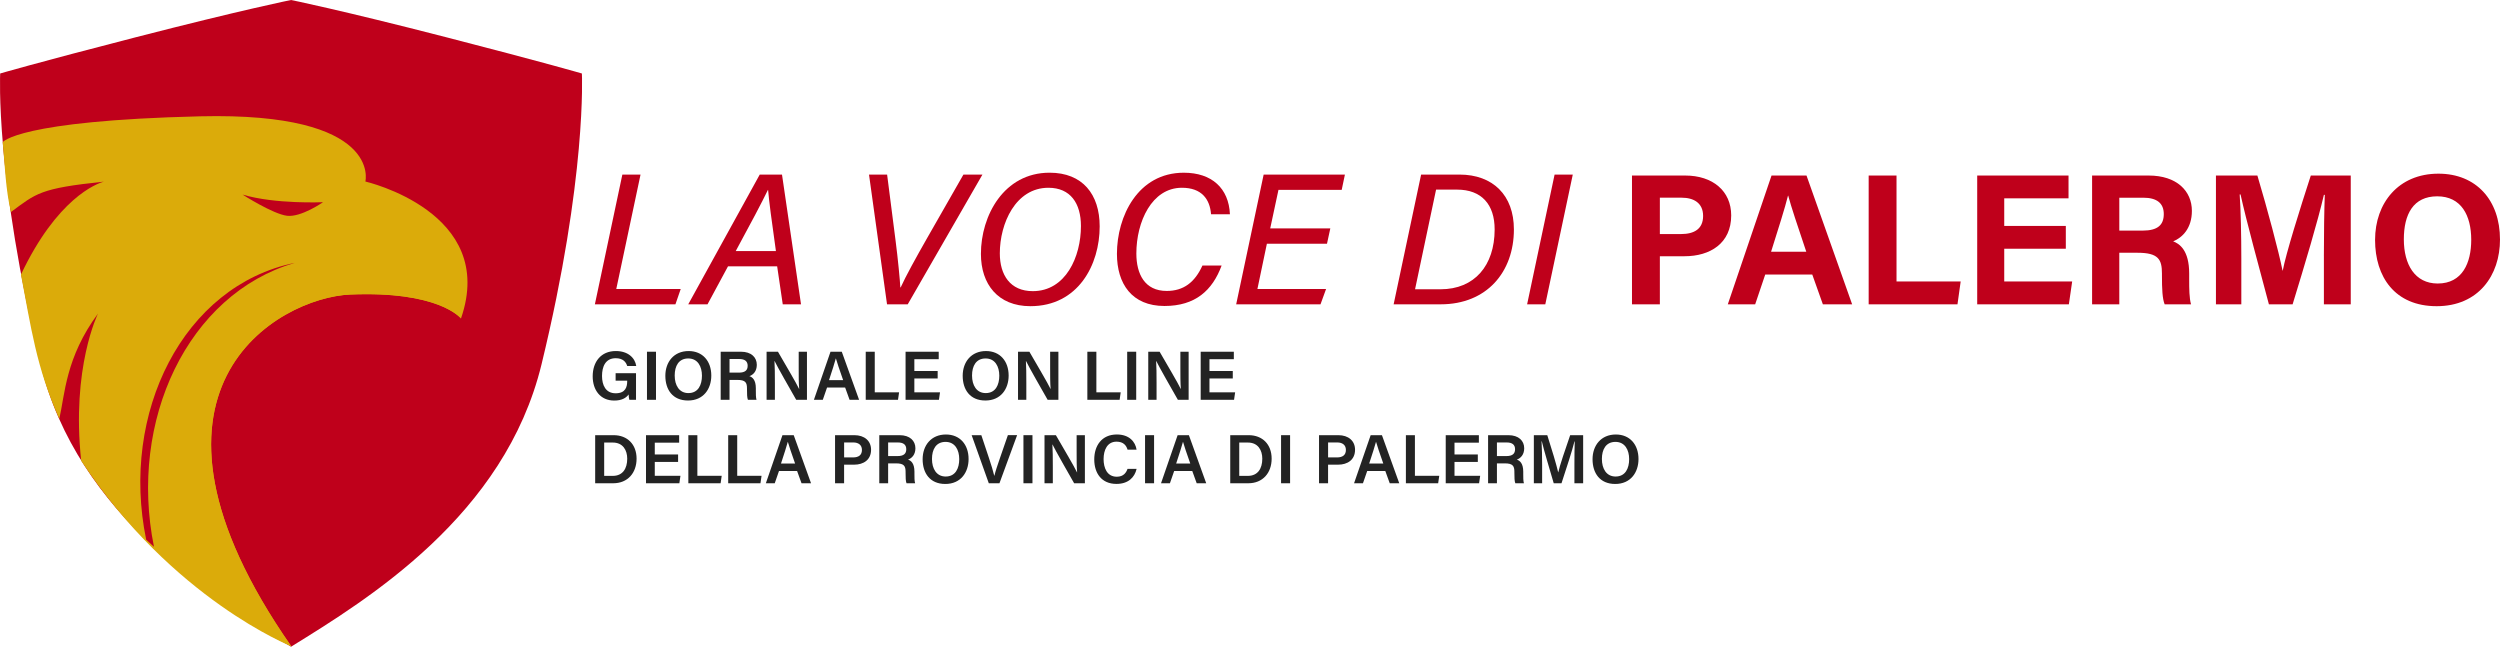 <?xml version="1.0" encoding="UTF-8"?>
<svg id="Livello_2" data-name="Livello 2" xmlns="http://www.w3.org/2000/svg" viewBox="0 0 2133.63 551.95">
  <defs>
    <style>
      .cls-1 {
        fill: #dbab0a;
      }

      .cls-2 {
        fill: #232323;
      }

      .cls-3 {
        fill: #bf001b;
      }
    </style>
  </defs>
  <g id="Livello_1-2" data-name="Livello 1">
    <g>
      <g>
        <g>
          <path class="cls-3" d="M531.15,148.99h15.52l-20.71,97.67h55l-4.51,13.06h-68.75l23.45-110.73Z"/>
          <path class="cls-3" d="M621.31,227.31l-17.48,32.41h-16.45l61.02-110.73h19l16.23,110.73h-15.59l-4.77-32.41h-41.96ZM662.21,214.25c-3.62-25.58-5.93-42.99-6.67-52.15h-.16c-4.93,10.2-14.84,28.97-27.45,52.15h34.28Z"/>
          <path class="cls-3" d="M757.04,259.72l-15.38-110.73h15.45l7.26,56.67c1.93,14.84,3.77,34.13,4.01,39.61h.32c4.13-9.22,13.25-25.73,22.31-41.64l31.23-54.64h16.23l-63.77,110.73h-17.67Z"/>
          <path class="cls-3" d="M938.52,193.24c0,32.64-18.28,68.07-59.15,68.07-27.65,0-42.2-18.75-42.2-44.6,0-32.68,19.57-69.32,58.62-69.32,28.15,0,42.73,18.46,42.73,45.84ZM853.3,216.2c0,18.45,8.83,32.28,28.13,32.28,28.1,0,41.1-29.29,41.1-55.55,0-19.41-8.96-32.68-27.74-32.68-28.09,0-41.49,30.54-41.49,55.96Z"/>
          <path class="cls-3" d="M1042.59,226.62c-7.83,21.26-22.49,34.52-48.77,34.52-27.84,0-40.57-18.97-40.57-44.49,0-31.91,17.75-69.25,57.1-69.25,23.91,0,38.35,13.32,39.33,35.45h-16.11c-1.01-12.91-8.04-22.61-24.89-22.61-25.7,0-38.86,29.06-38.86,56.07,0,17.49,7.09,31.99,25.91,31.99,14.35,0,23.99-7.32,30.48-21.68h16.36Z"/>
          <path class="cls-3" d="M1132.52,207.99h-51.29l-8.09,38.67h58.6l-4.75,13.06h-71.97l23.45-110.73h69.35l-2.74,13.06h-53.97l-7.04,32.89h51.29l-2.83,13.06Z"/>
          <path class="cls-3" d="M1212.85,148.99h32.71c28.59,0,46.48,17.67,46.48,46.8,0,36.45-23.23,63.93-62.49,63.93h-40.15l23.45-110.73ZM1207.68,246.88h21.78c29.02,0,46.06-20.31,46.15-50.87.09-21.68-11.36-34.18-32.03-34.18h-17.96l-17.94,85.05Z"/>
          <path class="cls-3" d="M1342.29,148.99l-23.45,110.73h-15.52l23.45-110.73h15.52Z"/>
          <path class="cls-3" d="M1392.82,149.81h45.47c23.35,0,39.21,13.14,39.21,34.04,0,23.88-18.08,34.83-39.76,34.83h-21.13v41.05h-23.79v-109.91ZM1416.61,199.75h18.14c11,0,18.77-4.23,18.77-15.45s-8.2-15.58-18.27-15.58h-18.64v31.03Z"/>
          <path class="cls-3" d="M1506.53,234.33l-8.57,25.39h-23.36l37.32-109.91h29.85l38.94,109.91h-24.98l-9.03-25.39h-40.15ZM1541.57,214.85c-7.8-23.2-12.78-38.02-15.43-47.89h-.16c-2.71,10.84-8.2,28.08-14.45,47.89h30.04Z"/>
          <path class="cls-3" d="M1594.82,149.81h23.77v90.43h54.75l-2.72,19.48h-75.8v-109.91Z"/>
          <path class="cls-3" d="M1763.08,212.31h-52.56v27.92h57.98l-2.82,19.48h-78.23v-109.91h77.94v19.48h-54.87v23.55h52.56v19.48Z"/>
          <path class="cls-3" d="M1808.72,215.73v43.99h-23.22v-109.91h48.3c23.97,0,36.87,13.2,36.87,30.18,0,14.75-8.03,22.73-15.97,26,5.44,2.01,13.66,7.68,13.66,27.35v5.43c0,7.39.06,15.81,1.58,20.95h-22.52c-1.93-4.78-2.3-13.01-2.3-24.68v-1.61c0-12.02-3.03-17.71-20.75-17.71h-15.63ZM1808.72,196.81h19.93c13.01,0,18.03-4.95,18.03-14.14s-5.84-13.94-17.46-13.94h-20.49v28.08Z"/>
          <path class="cls-3" d="M1983.32,218.49c0-18.75.3-39.78.78-52.2h-.76c-5.17,22.42-16.16,59.04-26.7,93.43h-20.24c-8.01-30.07-19.38-71.78-24.2-93.73h-.74c.94,12.89,1.4,35.51,1.4,54.36v39.37h-21.66v-109.91h35.37c8.57,28.72,18.17,64.74,21.48,81.13h.18c2.69-14.45,14.77-52.96,23.93-81.13h34.09v109.91h-22.92v-41.23Z"/>
          <path class="cls-3" d="M2133.63,204.39c0,30.59-18.37,56.93-54.07,56.93s-52.55-25.07-52.55-56.55,19.94-56.55,54.08-56.55c32.15,0,52.53,22.53,52.53,56.17ZM2051.56,204.28c0,21.46,9.42,37.69,28.9,37.69,21.14,0,28.62-17.7,28.62-37.29,0-20.79-8.52-37.13-29-37.13s-28.52,15.33-28.52,36.73Z"/>
        </g>
        <g>
          <path class="cls-2" d="M542.82,341.22h-5.71c-.32-1.1-.52-2.65-.62-4.57-2.11,3.02-5.95,5.21-12.25,5.21-11.89,0-18.41-9-18.41-20.68,0-12.32,7.03-21.59,19.77-21.59,10.21,0,16.35,5.69,17.41,12.8h-7.7c-1.03-3.38-3.59-6.67-9.83-6.67-8.8,0-11.68,7.24-11.68,15.12s3.11,14.81,11.64,14.81,9.84-5.56,9.84-10.35v-.39h-9.88v-6.38h17.41v22.69Z"/>
          <path class="cls-2" d="M559.86,300.18v41.04h-7.7v-41.04h7.7Z"/>
          <path class="cls-2" d="M607.06,320.53c0,11.38-6.68,21.29-19.87,21.29s-19.35-9.35-19.35-21.11,7.25-21.11,19.89-21.11c11.85,0,19.33,8.5,19.33,20.94ZM575.82,320.53c0,8.31,3.87,14.95,11.67,14.95,8.45,0,11.59-7.04,11.59-14.85s-3.56-14.71-11.68-14.71-11.58,6.35-11.58,14.6Z"/>
          <path class="cls-2" d="M622.62,324.23v16.99h-7.55v-41.04h17.35c8.77,0,13.48,4.81,13.48,11.17,0,5.45-3.02,8.52-6.32,9.69,2.48.8,5.5,3.05,5.5,10.32v1.94c0,2.78-.03,6.08.58,7.93h-7.34c-.73-1.78-.8-4.9-.8-9.08v-.69c0-4.95-1.31-7.22-8.18-7.22h-6.71ZM622.62,318.02h7.95c5.34,0,7.52-2.02,7.52-5.86s-2.41-5.76-7.17-5.76h-8.3v11.62Z"/>
          <path class="cls-2" d="M654.24,341.22v-41.04h9.7c5.39,9.35,16,27.26,18.03,31.73h.1c-.44-4.62-.42-11.52-.42-18.25v-13.49h7.05v41.04h-9.18c-4.76-8.32-16.23-28.4-18.45-33.09h-.1c.3,3.96.36,11.89.36,19.26v13.84h-7.09Z"/>
          <path class="cls-2" d="M705.84,330.77l-3.62,10.45h-7.59l14.17-41.04h9.62l14.78,41.04h-8.12l-3.78-10.45h-15.47ZM719.57,324.4c-3.26-9.39-5.21-14.99-6.17-18.49h-.06c-1.01,3.85-3.18,10.46-5.8,18.49h12.02Z"/>
          <path class="cls-2" d="M738.86,300.18h7.7v34.66h20.77l-.93,6.38h-27.54v-41.04Z"/>
          <path class="cls-2" d="M800.25,323.02h-19.9v11.83h21.91l-.93,6.38h-28.47v-41.04h28.29v6.38h-20.8v10.07h19.9v6.38Z"/>
          <path class="cls-2" d="M860.83,320.53c0,11.38-6.68,21.29-19.87,21.29s-19.35-9.35-19.35-21.11,7.25-21.11,19.89-21.11c11.85,0,19.33,8.5,19.33,20.94ZM829.59,320.53c0,8.31,3.87,14.95,11.67,14.95,8.45,0,11.59-7.04,11.59-14.85s-3.56-14.71-11.68-14.71-11.58,6.35-11.58,14.6Z"/>
          <path class="cls-2" d="M868.83,341.22v-41.04h9.7c5.39,9.35,16,27.26,18.03,31.73h.1c-.44-4.62-.42-11.52-.42-18.25v-13.49h7.05v41.04h-9.18c-4.76-8.32-16.23-28.4-18.45-33.09h-.1c.3,3.96.36,11.89.36,19.26v13.84h-7.09Z"/>
          <path class="cls-2" d="M928,300.18h7.7v34.66h20.77l-.93,6.38h-27.54v-41.04Z"/>
          <path class="cls-2" d="M969.7,300.18v41.04h-7.7v-41.04h7.7Z"/>
          <path class="cls-2" d="M979.98,341.22v-41.04h9.7c5.39,9.35,16,27.26,18.03,31.73h.1c-.44-4.62-.42-11.52-.42-18.25v-13.49h7.05v41.04h-9.18c-4.76-8.32-16.23-28.4-18.45-33.09h-.1c.3,3.96.36,11.89.36,19.26v13.84h-7.09Z"/>
          <path class="cls-2" d="M1052.12,323.02h-19.9v11.83h21.91l-.93,6.38h-28.47v-41.04h28.29v6.38h-20.8v10.07h19.9v6.38Z"/>
          <path class="cls-2" d="M507.95,371.4h15.72c11.81,0,19.62,7.87,19.62,20.04s-7.59,21-19.93,21h-15.41v-41.04ZM515.65,406.14h7.32c8.48,0,12.34-6.22,12.34-14.65,0-7.18-3.58-13.8-12.3-13.8h-7.37v28.45Z"/>
          <path class="cls-2" d="M578.72,394.23h-19.9v11.83h21.91l-.93,6.38h-28.47v-41.04h28.29v6.38h-20.8v10.07h19.9v6.38Z"/>
          <path class="cls-2" d="M587.47,371.4h7.7v34.66h20.77l-.93,6.38h-27.54v-41.04Z"/>
          <path class="cls-2" d="M621.48,371.4h7.7v34.66h20.77l-.93,6.38h-27.54v-41.04Z"/>
          <path class="cls-2" d="M664.83,401.99l-3.62,10.45h-7.59l14.17-41.04h9.62l14.78,41.04h-8.12l-3.78-10.45h-15.47ZM678.57,395.61c-3.26-9.39-5.21-14.99-6.17-18.49h-.06c-1.01,3.85-3.18,10.46-5.8,18.49h12.02Z"/>
          <path class="cls-2" d="M712.69,371.4h16.5c8.47,0,14.23,4.75,14.23,12.44,0,8.6-6.41,12.74-14.48,12.74h-8.54v15.85h-7.72v-41.04ZM720.41,390.38h7.71c4.63,0,7.5-1.98,7.5-6.37s-3.18-6.39-7.3-6.39h-7.9v12.76Z"/>
          <path class="cls-2" d="M757.98,395.45v16.99h-7.55v-41.04h17.35c8.77,0,13.48,4.81,13.48,11.17,0,5.45-3.02,8.52-6.32,9.69,2.48.8,5.5,3.05,5.5,10.32v1.94c0,2.78-.03,6.08.58,7.93h-7.34c-.73-1.78-.8-4.9-.8-9.08v-.69c0-4.95-1.31-7.22-8.18-7.22h-6.71ZM757.98,389.24h7.95c5.34,0,7.52-2.02,7.52-5.86s-2.41-5.76-7.17-5.76h-8.3v11.62Z"/>
          <path class="cls-2" d="M826.64,391.75c0,11.38-6.68,21.29-19.87,21.29s-19.35-9.35-19.35-21.11,7.25-21.11,19.89-21.11c11.85,0,19.33,8.5,19.33,20.94ZM795.4,391.74c0,8.31,3.87,14.95,11.67,14.95,8.45,0,11.59-7.04,11.59-14.85s-3.56-14.71-11.68-14.71-11.58,6.35-11.58,14.6Z"/>
          <path class="cls-2" d="M843.89,412.44l-14.64-41.04h8.27l6.49,19.47c1.94,5.83,3.59,11.11,4.53,15.15h.12c.85-3.67,2.7-9.14,4.72-15l6.79-19.63h7.88l-15.07,41.04h-9.08Z"/>
          <path class="cls-2" d="M881.16,371.4v41.04h-7.7v-41.04h7.7Z"/>
          <path class="cls-2" d="M891.44,412.44v-41.04h9.7c5.39,9.35,16,27.26,18.03,31.73h.1c-.44-4.62-.42-11.52-.42-18.25v-13.49h7.05v41.04h-9.18c-4.76-8.32-16.23-28.4-18.45-33.09h-.1c.3,3.96.36,11.89.36,19.26v13.84h-7.09Z"/>
          <path class="cls-2" d="M970.05,400.14c-1.71,7.42-7.28,12.86-17.23,12.86-12.76,0-18.93-9.25-18.93-20.89s6.3-21.3,19.28-21.3c10.5,0,15.78,6.11,16.85,12.97h-7.7c-1.07-3.61-3.53-6.84-9.42-6.84-7.91,0-11.04,7.15-11.04,14.9,0,7.32,2.82,15.03,11.28,15.03,5.97,0,8.13-3.79,9.16-6.73h7.74Z"/>
          <path class="cls-2" d="M984.95,371.4v41.04h-7.7v-41.04h7.7Z"/>
          <path class="cls-2" d="M1002.09,401.99l-3.62,10.45h-7.59l14.17-41.04h9.62l14.78,41.04h-8.12l-3.78-10.45h-15.47ZM1015.83,395.61c-3.26-9.39-5.21-14.99-6.17-18.49h-.06c-1.01,3.85-3.18,10.46-5.8,18.49h12.02Z"/>
          <path class="cls-2" d="M1049.95,371.4h15.72c11.81,0,19.62,7.87,19.62,20.04s-7.59,21-19.93,21h-15.41v-41.04ZM1057.65,406.14h7.32c8.48,0,12.34-6.22,12.34-14.65,0-7.18-3.58-13.8-12.3-13.8h-7.37v28.45Z"/>
          <path class="cls-2" d="M1101.03,371.4v41.04h-7.7v-41.04h7.7Z"/>
          <path class="cls-2" d="M1125.74,371.4h16.5c8.47,0,14.23,4.75,14.23,12.44,0,8.6-6.41,12.74-14.48,12.74h-8.54v15.85h-7.72v-41.04ZM1133.45,390.38h7.71c4.63,0,7.5-1.98,7.5-6.37s-3.18-6.39-7.3-6.39h-7.9v12.76Z"/>
          <path class="cls-2" d="M1166.84,401.99l-3.62,10.45h-7.59l14.17-41.04h9.62l14.78,41.04h-8.12l-3.78-10.45h-15.47ZM1180.57,395.61c-3.26-9.39-5.21-14.99-6.17-18.49h-.06c-1.01,3.85-3.18,10.46-5.8,18.49h12.02Z"/>
          <path class="cls-2" d="M1199.86,371.4h7.7v34.66h20.77l-.93,6.38h-27.54v-41.04Z"/>
          <path class="cls-2" d="M1261.25,394.23h-19.9v11.83h21.91l-.93,6.38h-28.47v-41.04h28.29v6.38h-20.8v10.07h19.9v6.38Z"/>
          <path class="cls-2" d="M1277.56,395.45v16.99h-7.55v-41.04h17.35c8.77,0,13.48,4.81,13.48,11.17,0,5.45-3.02,8.52-6.32,9.69,2.48.8,5.5,3.05,5.5,10.32v1.94c0,2.78-.03,6.08.58,7.93h-7.34c-.73-1.78-.8-4.9-.8-9.08v-.69c0-4.95-1.31-7.22-8.18-7.22h-6.71ZM1277.56,389.24h7.95c5.34,0,7.52-2.02,7.52-5.86s-2.41-5.76-7.17-5.76h-8.3v11.62Z"/>
          <path class="cls-2" d="M1343.69,396.33c0-7.21.1-15.03.28-19.56h-.26c-1.87,7.78-6.84,22.81-11.04,35.67h-6.64c-3.19-10.98-8.33-27.98-10.15-35.77h-.24c.34,4.79.5,13.46.5,20.5v15.27h-7.07v-41.04h11.46c3.7,11.41,8.01,25.89,9.3,31.7h.08c.99-4.9,6.26-20.53,10.16-31.7h11.07v41.04h-7.45v-16.11Z"/>
          <path class="cls-2" d="M1398.38,391.75c0,11.38-6.68,21.29-19.87,21.29s-19.35-9.35-19.35-21.11,7.25-21.11,19.89-21.11c11.85,0,19.33,8.5,19.33,20.94ZM1367.14,391.74c0,8.31,3.87,14.95,11.67,14.95,8.45,0,11.59-7.04,11.59-14.85s-3.56-14.71-11.68-14.71-11.58,6.35-11.58,14.6Z"/>
        </g>
      </g>
      <g>
        <path class="cls-3" d="M248.39,0s41.8,8.42,132.51,31.8c85.69,22.08,115.72,30.92,115.72,30.92,0,0,4.42,88.34-34.45,248.23-31.38,129.08-148.41,200.53-213.78,240.99-65.37-40.46-182.4-111.91-213.78-240.99C-4.27,151.06.15,62.72.15,62.72c0,0,30.03-8.83,115.72-30.92C206.59,8.42,248.39,0,248.39,0Z"/>
        <g>
          <path class="cls-1" d="M393.42,271.81s-18.31-23.68-94.57-20.43c-61.16,2.6-202.85,81.3-50.29,300.17,0,0-101.31-40.14-179.25-158.21-8.61-79.68,14.34-125.74,14.34-125.74-27.7,37.53-28.24,69.07-33.04,89.89-19.87-44.42-24.16-78.71-32.73-123.14,30.64-64.75,64.3-77.64,70.84-79.33-54.93,5.71-57.68,10.02-79.41,25.94-4.5-19.22-5.07-38.97-7.01-59.62,0,0,12.76-18.35,168.57-22.07,155.82-3.72,140.97,55.66,140.97,55.66,0,0,113.14,25.97,81.59,116.86Z"/>
          <path class="cls-3" d="M275.65,172.56s-40.81,1.86-68.63-6.49c0,0,25.97,16.69,38.03,18.09,12.06,1.39,30.61-11.59,30.61-11.59Z"/>
          <path class="cls-1" d="M393.38,271.77c-1.08-1.3-20.52-23.55-94.53-20.39-61.16,2.6-202.85,81.3-50.29,300.17,0,0-50.33-22.41-117.29-84.56-23.55-114.13,32.71-225.01,137.41-235.53,106.91-10.73,124.09,38.35,124.69,40.3Z"/>
        </g>
        <path class="cls-3" d="M251.53,224.34c-95.16,19.63-149.12,127.9-126.76,236.29,2.22,2.06,4.44,4.08,6.64,6.04-21.83-107.95,28.84-215.54,120.12-242.34Z"/>
      </g>
    </g>
  </g>
</svg>